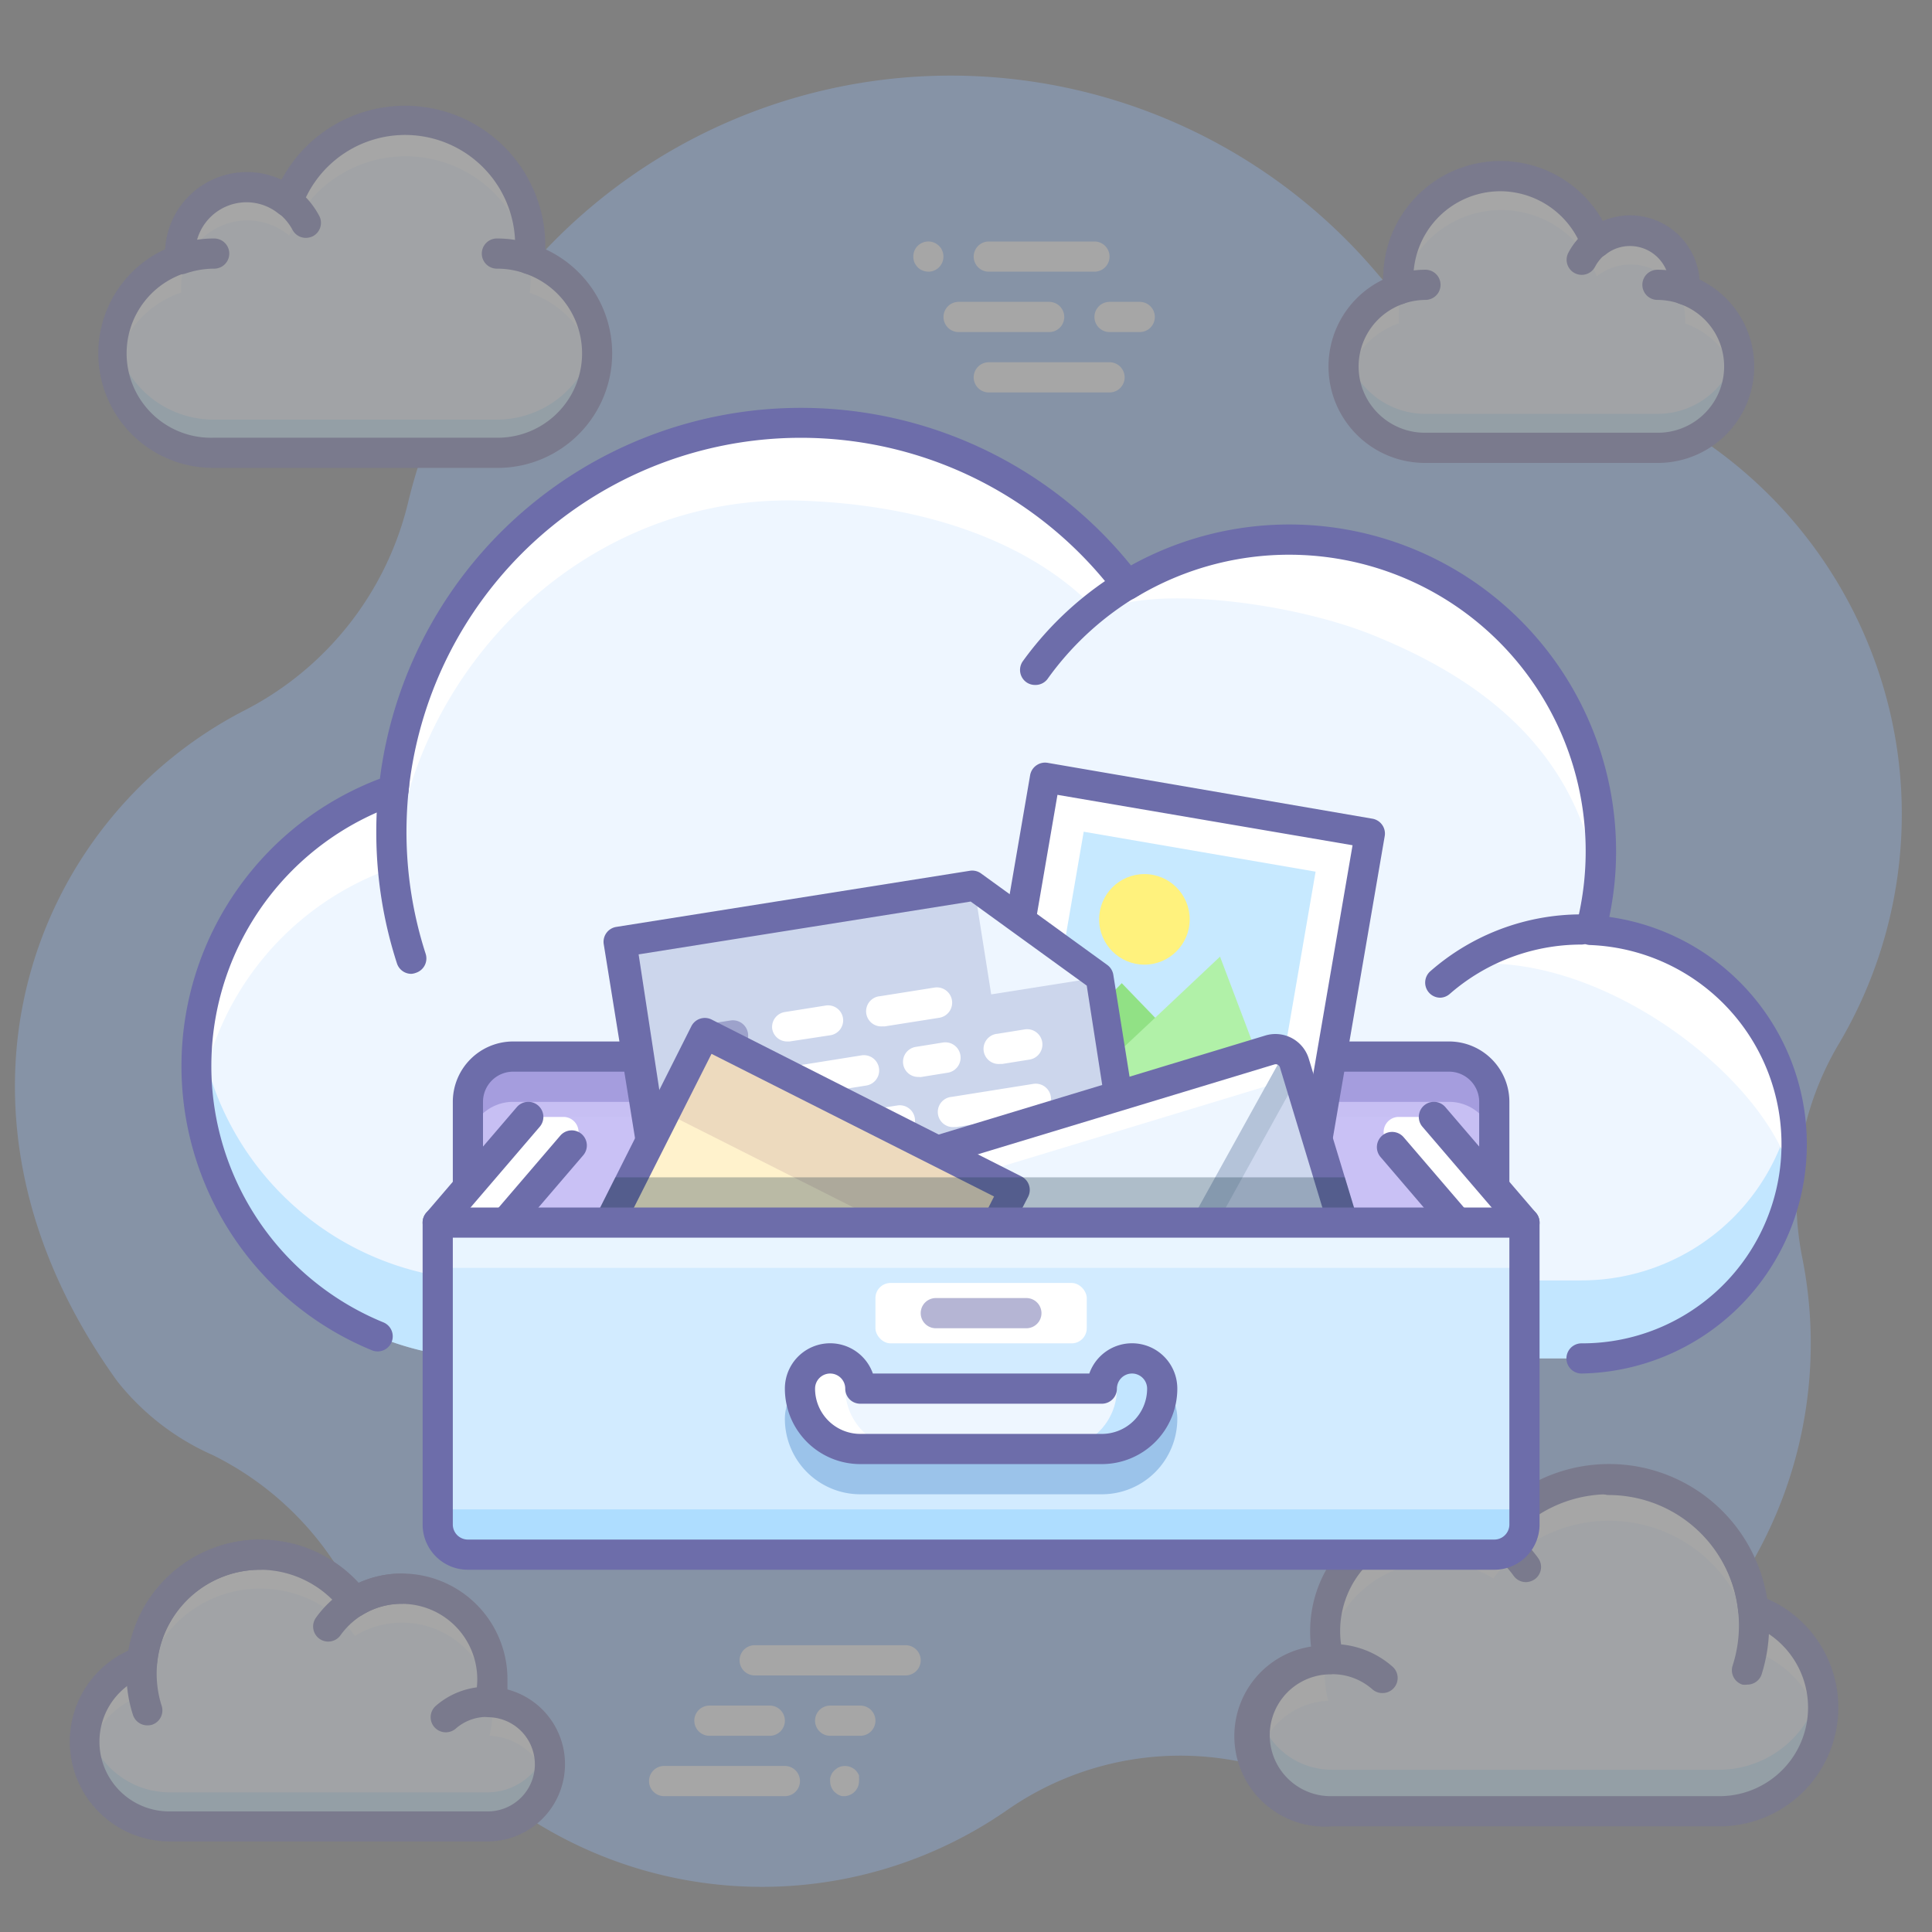 <svg id="_024_Office_Documents" data-name="024_Office &amp; Documents" xmlns="http://www.w3.org/2000/svg" viewBox="0 0 128 128"><rect x="0" y="0" width="128" height="128" fill="#808080" stroke="none"/><defs><style>.cls-1,.cls-13,.cls-18,.cls-20,.cls-24,.cls-26,.cls-4,.cls-9{opacity:0.3;}.cls-2{fill:#95bfff;}.cls-3{fill:#eef6ff;}.cls-4,.cls-7{fill:#5cbeff;}.cls-23,.cls-5{fill:#fff;}.cls-25,.cls-6{fill:#6d6daa;}.cls-8{fill:#c7bff3;}.cls-9{fill:#554dab;}.cls-10{fill:#c9c1f5;}.cls-11{fill:#c7e9ff;}.cls-12{fill:#b1f1a8;}.cls-13{fill:#48bc33;}.cls-14{fill:#fff27d;}.cls-15{fill:#ccd6ec;}.cls-16,.cls-23,.cls-25{opacity:0.5;}.cls-17{fill:#ced8ee;}.cls-18{fill:#7690a8;}.cls-19{fill:#fff2cc;}.cls-20{fill:#c1a29f;}.cls-21{fill:#18374c;}.cls-21,.cls-27{opacity:0.3;}.cls-22{fill:#d2ebff;}.cls-24,.cls-27{fill:#5cbcff;}.cls-26{fill:#1c64b8;}</style></defs><title>024_045</title><g class="cls-1"><path class="cls-2" d="M125.69,49.66a30,30,0,0,0-23.51-25,19.77,19.77,0,0,1-10.94-6.55A37,37,0,0,0,27,33.44,21,21,0,0,1,16.11,47.11C1.94,54.47-5.15,73.57,7.76,91.5a16.59,16.59,0,0,0,6.35,4.91,20.61,20.61,0,0,1,10,10.87,28.48,28.48,0,0,0,42.62,12.64A20.05,20.05,0,0,1,83.38,117a29,29,0,0,0,36-33.8,20.07,20.07,0,0,1,2.5-14.13A29.83,29.83,0,0,0,125.69,49.66Z"/><path class="cls-3" d="M35.07,17.16a6.84,6.84,0,0,0,.06-.91,8.29,8.29,0,0,0-16-2.89,4.37,4.37,0,0,0-2.74-1,4.41,4.41,0,0,0-4.42,4.4c0,.13,0,.25,0,.38A6.59,6.59,0,0,0,14.14,30H32.92a6.6,6.6,0,0,0,2.15-12.84Z"/><path class="cls-4" d="M32.92,27.8H14.14a6.62,6.62,0,0,1-6.53-5.52,7,7,0,0,0-.1,1.12A6.61,6.61,0,0,0,14.14,30H32.92a6.6,6.6,0,0,0,6.62-6.6,7,7,0,0,0-.09-1.12A6.62,6.62,0,0,1,32.92,27.8Z"/><path class="cls-5" d="M12,19.38c0-.13,0-.25,0-.38a4.41,4.41,0,0,1,4.42-4.4,4.37,4.37,0,0,1,2.74,1,8.29,8.29,0,0,1,16,2.89,6.84,6.84,0,0,1-.06.91,6.63,6.63,0,0,1,4.38,5.12,6.38,6.38,0,0,0,.09-1.08,6.61,6.61,0,0,0-4.47-6.24,6.84,6.84,0,0,0,.06-.91,8.29,8.29,0,0,0-16-2.89,4.37,4.37,0,0,0-2.74-1,4.41,4.41,0,0,0-4.42,4.4c0,.13,0,.25,0,.38A6.6,6.6,0,0,0,7.51,23.4a6.38,6.38,0,0,0,.1,1.08A6.61,6.61,0,0,1,12,19.38Z"/><path class="cls-6" d="M32.92,31H14.14a7.59,7.59,0,0,1-3.2-14.49,5.42,5.42,0,0,1,5.41-5.11,5.3,5.3,0,0,1,2.3.51,9.29,9.29,0,0,1,17.48,4.34c0,.09,0,.17,0,.26A7.59,7.59,0,0,1,32.92,31ZM16.35,13.4a3.41,3.41,0,0,0-3.42,3.4c0,.1,0,.19,0,.29a1,1,0,0,1-.66,1A5.59,5.59,0,0,0,14.14,29H32.92a5.59,5.59,0,0,0,1.83-10.89,1,1,0,0,1-.67-1.06,7,7,0,0,0,.05-.8A7.29,7.29,0,0,0,20,13.71a1,1,0,0,1-.67.61,1,1,0,0,1-.89-.18A3.4,3.4,0,0,0,16.35,13.4Z"/><path class="cls-3" d="M32.92,16.8a6.76,6.76,0,0,1,2.17.36"/><path class="cls-6" d="M35.09,18.16a1,1,0,0,1-.33-.05,5.47,5.47,0,0,0-1.84-.31,1,1,0,0,1,0-2,7.63,7.63,0,0,1,2.5.42A1,1,0,0,1,36,17.49,1,1,0,0,1,35.09,18.16Z"/><path class="cls-3" d="M12,17.17a6.58,6.58,0,0,1,2.19-.37"/><path class="cls-6" d="M12,18.17a1,1,0,0,1-.33-1.94,7.46,7.46,0,0,1,2.52-.43,1,1,0,0,1,0,2,5.81,5.81,0,0,0-1.86.31A1,1,0,0,1,12,18.17Z"/><path class="cls-3" d="M19.06,13.33a4.25,4.25,0,0,1,1.2,1.43"/><path class="cls-6" d="M20.27,15.76a1,1,0,0,1-.89-.53,3.56,3.56,0,0,0-.93-1.11,1,1,0,1,1,1.23-1.58,5.56,5.56,0,0,1,1.47,1.76,1,1,0,0,1-.42,1.35A1.11,1.11,0,0,1,20.27,15.76Z"/><path class="cls-3" d="M92.68,19.17a6.06,6.06,0,0,1,0-.75,6.77,6.77,0,0,1,13.11-2.36,3.61,3.61,0,0,1,5.86,2.81c0,.11,0,.21,0,.31a5.39,5.39,0,0,1-1.79,10.49H94.44a5.39,5.39,0,0,1-1.76-10.5Z"/><path class="cls-5" d="M92.68,21.42a6.06,6.06,0,0,1,0-.75,6.77,6.77,0,0,1,13.11-2.36,3.61,3.61,0,0,1,5.86,2.81c0,.11,0,.21,0,.31a5.41,5.41,0,0,1,3.5,4,5.35,5.35,0,0,0-3.5-6.24c0-.1,0-.2,0-.31a3.61,3.61,0,0,0-5.86-2.81,6.77,6.77,0,0,0-13.11,2.36,6.06,6.06,0,0,0,0,.75,5.35,5.35,0,0,0-3.53,6.25A5.39,5.39,0,0,1,92.68,21.42Z"/><path class="cls-4" d="M109.81,27.42H94.44a5.41,5.41,0,0,1-5.29-4.25,5,5,0,0,0-.13,1.1,5.41,5.41,0,0,0,5.42,5.4h15.37a5.41,5.41,0,0,0,5.42-5.4,5,5,0,0,0-.13-1.1A5.41,5.41,0,0,1,109.81,27.42Z"/><path class="cls-6" d="M109.81,30.67H94.44a6.39,6.39,0,0,1-2.8-12.15v-.1a7.77,7.77,0,0,1,14.55-3.78,4.61,4.61,0,0,1,6.41,3.88,6.39,6.39,0,0,1-2.79,12.15Zm-10.4-18a5.77,5.77,0,0,0-5.77,5.75c0,.22,0,.43,0,.64A1,1,0,0,1,93,20.12a4.39,4.39,0,0,0,1.44,8.55h15.37a4.39,4.39,0,0,0,1.46-8.54,1,1,0,0,1-.67-1,1.77,1.77,0,0,0,0-.23,2.61,2.61,0,0,0-2.61-2.6,2.56,2.56,0,0,0-1.62.57,1,1,0,0,1-.89.18,1,1,0,0,1-.67-.61A5.8,5.8,0,0,0,99.41,12.67Z"/><path class="cls-3" d="M94.44,18.87a5.54,5.54,0,0,0-1.78.3"/><path class="cls-6" d="M92.66,20.17a1,1,0,0,1-.32-1.94,6.22,6.22,0,0,1,2.1-.36,1,1,0,0,1,0,2,4.51,4.51,0,0,0-1.45.25A1.26,1.26,0,0,1,92.66,20.17Z"/><path class="cls-3" d="M111.6,19.18a5.3,5.3,0,0,0-1.79-.31"/><path class="cls-6" d="M111.6,20.18a1,1,0,0,1-.33-.06,4.52,4.52,0,0,0-1.46-.25,1,1,0,0,1,0-2,6.38,6.38,0,0,1,2.12.36,1,1,0,0,1-.33,1.95Z"/><path class="cls-3" d="M105.78,16a3.6,3.6,0,0,0-1,1.18"/><path class="cls-6" d="M104.79,18.21a1,1,0,0,1-.88-1.47,4.66,4.66,0,0,1,1.26-1.5,1,1,0,1,1,1.22,1.58,2.65,2.65,0,0,0-.71.85A1,1,0,0,1,104.79,18.21Z"/><path class="cls-5" d="M61.51,18a1.09,1.09,0,0,1-.39-.08,1,1,0,0,1-.32-.21,1.19,1.19,0,0,1-.22-.33,1.07,1.07,0,0,1,0-.76,1,1,0,0,1,.22-.33,1,1,0,0,1,1.41,0,.83.83,0,0,1,.22.33,1,1,0,0,1-.22,1.09A1,1,0,0,1,61.51,18Z"/><path class="cls-5" d="M69.51,22h-6a1,1,0,1,1,0-2h6a1,1,0,0,1,0,2Z"/><path class="cls-5" d="M72.51,18h-7a1,1,0,0,1,0-2h7a1,1,0,0,1,0,2Z"/><path class="cls-5" d="M75.51,22h-2a1,1,0,0,1,0-2h2a1,1,0,0,1,0,2Z"/><path class="cls-5" d="M73.51,26h-8a1,1,0,0,1,0-2h8a1,1,0,0,1,0,2Z"/><path class="cls-5" d="M56,119l-.19,0a.6.6,0,0,1-.19-.06.56.56,0,0,1-.17-.09l-.15-.12A1,1,0,0,1,55,118a1.36,1.36,0,0,1,0-.2,1.27,1.27,0,0,1,.06-.18,1.51,1.51,0,0,1,.09-.18l.13-.15.15-.12a.56.56,0,0,1,.17-.09.6.6,0,0,1,.19-.06,1,1,0,0,1,.58.06,1,1,0,0,1,.32.21.79.79,0,0,1,.12.15,1.62,1.62,0,0,1,.1.18,1.21,1.21,0,0,1,0,.18.68.68,0,0,1,0,.2,1,1,0,0,1-.07.38,1.19,1.19,0,0,1-.22.33,1,1,0,0,1-.32.21A1.09,1.09,0,0,1,56,119Z"/><path class="cls-5" d="M57,115H55a1,1,0,0,1,0-2h2a1,1,0,0,1,0,2Z"/><path class="cls-5" d="M60,111H50a1,1,0,0,1,0-2H60a1,1,0,0,1,0,2Z"/><path class="cls-5" d="M51,115H47a1,1,0,0,1,0-2h4a1,1,0,0,1,0,2Z"/><path class="cls-5" d="M52,119H44a1,1,0,0,1,0-2h8a1,1,0,0,1,0,2Z"/><path class="cls-3" d="M88,109.93a7.49,7.49,0,0,1-.24-1.84,7.32,7.32,0,0,1,11.13-6.27,9.61,9.61,0,0,1,17.23,4.81A6.87,6.87,0,0,1,113.92,120H88.26A5,5,0,0,1,88,109.93Z"/><path class="cls-5" d="M88,112.68a7.49,7.49,0,0,1-.24-1.84,6.4,6.4,0,0,1,.06-.88,5,5,0,0,0-4.44,6.41A5,5,0,0,1,88,112.68Z"/><path class="cls-5" d="M95.13,103.5a7.34,7.34,0,0,1,3.8,1.07,9.61,9.61,0,0,1,17.23,4.81,6.88,6.88,0,0,1,4.49,5.16,6.62,6.62,0,0,0,.15-1.41,6.88,6.88,0,0,0-4.64-6.5,9.61,9.61,0,0,0-17.23-4.81,7.32,7.32,0,0,0-11.13,6.27,7.21,7.21,0,0,0,.14,1.32A7.33,7.33,0,0,1,95.13,103.5Z"/><path class="cls-7" d="M88,107.18c0-.17-.07-.34-.1-.52a4.85,4.85,0,0,0-.08.55Z"/><path class="cls-4" d="M113.92,117.25H88.26a5,5,0,0,1-4.84-3.63,4.93,4.93,0,0,0-.2,1.34,5,5,0,0,0,5,5h25.66a6.88,6.88,0,0,0,6.88-6.87,6.55,6.55,0,0,0-.15-1.34A6.87,6.87,0,0,1,113.92,117.25Z"/><path class="cls-6" d="M113.92,121H88.26a6,6,0,0,1-1.4-11.91,8.51,8.51,0,0,1-.06-1,8.32,8.32,0,0,1,11.88-7.54,10.61,10.61,0,0,1,18.4,5.37A7.87,7.87,0,0,1,113.92,121ZM95.13,101.75A6.31,6.31,0,0,0,89,109.68a1,1,0,0,1-.93,1.25,4,4,0,0,0,.18,8.07h25.66a5.87,5.87,0,0,0,1.92-11.42,1,1,0,0,1-.67-.84,8.62,8.62,0,0,0-15.45-4.32,1,1,0,0,1-1.31.26A6.29,6.29,0,0,0,95.13,101.75Z"/><path class="cls-6" d="M115.75,111.61a1.06,1.06,0,0,1-.31,0,1,1,0,0,1-.65-1.26,8.64,8.64,0,0,0-8.2-11.3,1,1,0,0,1,0-2,10.64,10.64,0,0,1,10.62,10.63,10.77,10.77,0,0,1-.51,3.29A1,1,0,0,1,115.75,111.61Z"/><path class="cls-6" d="M91.58,112.17a1,1,0,0,1-.66-.25,4,4,0,0,0-2.66-1,1,1,0,0,1,0-2,6,6,0,0,1,4,1.5,1,1,0,0,1,.09,1.41A1,1,0,0,1,91.58,112.17Z"/><path class="cls-6" d="M101.09,104.82a1,1,0,0,1-.81-.42,6.35,6.35,0,0,0-5.15-2.65,1,1,0,0,1,0-2,8.37,8.37,0,0,1,6.78,3.48,1,1,0,0,1-.23,1.4A1.06,1.06,0,0,1,101.09,104.82Z"/><path class="cls-3" d="M32.43,112.76a6.25,6.25,0,0,0,.19-1.51,6,6,0,0,0-9.1-5.12,7.86,7.86,0,0,0-14.1,3.93A5.62,5.62,0,0,0,11.25,121h21a4.12,4.12,0,0,0,.18-8.24Z"/><path class="cls-5" d="M32.43,115a6.25,6.25,0,0,0,.19-1.51,5.79,5.79,0,0,0,0-.72,4.11,4.11,0,0,1,3.79,4.1,4,4,0,0,1-.16,1.15A4.12,4.12,0,0,0,32.43,115Z"/><path class="cls-5" d="M26.63,107.5a6,6,0,0,0-3.11.88,7.86,7.86,0,0,0-14.1,3.93,5.66,5.66,0,0,0-3.68,4.22,6.23,6.23,0,0,1-.11-1.15,5.62,5.62,0,0,1,3.79-5.32,7.86,7.86,0,0,1,14.1-3.93,6,6,0,0,1,9.1,5.12,5.6,5.6,0,0,1-.11,1.09A6,6,0,0,0,26.63,107.5Z"/><path class="cls-7" d="M32.43,110.51c0-.14,0-.28.08-.42,0,.14.05.29.07.44Z"/><path class="cls-4" d="M11.25,118.75h21a4.12,4.12,0,0,0,4-3,4,4,0,0,1,.16,1.1A4.11,4.11,0,0,1,32.25,121h-21a5.62,5.62,0,0,1-5.62-5.62,5.7,5.7,0,0,1,.11-1.1A5.64,5.64,0,0,0,11.25,118.75Z"/><path class="cls-6" d="M32.25,122h-21a6.62,6.62,0,0,1-2.74-12.65,8.86,8.86,0,0,1,15.26-4.48,6.87,6.87,0,0,1,2.85-.62,7,7,0,0,1,7,7c0,.23,0,.46,0,.68A5.12,5.12,0,0,1,32.25,122Zm-15-18a6.85,6.85,0,0,0-6.84,6.17,1,1,0,0,1-.67.84,4.62,4.62,0,0,0,1.51,9h21a3.12,3.12,0,0,0,.13-6.24,1,1,0,0,1-.92-1.25,5.06,5.06,0,0,0,.16-1.26,5,5,0,0,0-5-5A4.94,4.94,0,0,0,24,107a1,1,0,0,1-1.32-.25A6.82,6.82,0,0,0,17.25,104Z"/><path class="cls-6" d="M9.76,114.31a1,1,0,0,1-.95-.69,8.72,8.72,0,0,1-.43-2.74A8.88,8.88,0,0,1,17.25,102a1,1,0,0,1,0,2,6.88,6.88,0,0,0-6.87,6.88,7,7,0,0,0,.33,2.13,1,1,0,0,1-.64,1.26A1.1,1.1,0,0,1,9.76,114.31Z"/><path class="cls-6" d="M29.53,114.77a1,1,0,0,1-.75-.34,1,1,0,0,1,.09-1.41,5.14,5.14,0,0,1,3.38-1.27,1,1,0,0,1,0,2,3.12,3.12,0,0,0-2.06.78A1,1,0,0,1,29.53,114.77Z"/><path class="cls-6" d="M21.75,108.76a1,1,0,0,1-.59-.19,1,1,0,0,1-.23-1.39,7,7,0,0,1,5.69-2.93,1,1,0,1,1,0,2,5,5,0,0,0-4.06,2.09A1,1,0,0,1,21.75,108.76Z"/></g><path class="cls-3" d="M105.39,61.61A20.65,20.65,0,0,0,74.68,38.76,27.12,27.12,0,0,0,26.07,52.32,19.37,19.37,0,0,0,32.39,90h72.39a14.2,14.2,0,0,0,.61-28.39Z"/><g class="cls-1"><path class="cls-7" d="M104.78,84.83H32.39A19.37,19.37,0,0,1,13.19,68,18.64,18.64,0,0,0,13,70.63,19.38,19.38,0,0,0,32.39,90h72.39A14.22,14.22,0,0,0,119,75.79a14.76,14.76,0,0,0-.24-2.59A14.22,14.22,0,0,1,104.78,84.83Z"/></g><path class="cls-5" d="M26.07,57.49c1.41-13.66,13-24.8,27-24.32,9.48.32,16.05,3.44,19.72,7.43,3.12-1.89,12.7-.76,18.25,1.51S104.63,48.82,105.9,59a20.28,20.28,0,0,0,.17-2.6A20.65,20.65,0,0,0,74.68,38.76,27.12,27.12,0,0,0,26.07,52.32,19.38,19.38,0,0,0,13,70.63a19.62,19.62,0,0,0,.19,2.55A19.39,19.39,0,0,1,26.07,57.49Z"/><path class="cls-5" d="M97,63.91c9.38-1,20.59,8,21.78,14.46a14.65,14.65,0,0,0,.24-2.58,14.18,14.18,0,0,0-12.93-14.11C103.7,61.68,99,62.45,97,63.91Z"/><path class="cls-6" d="M104.78,91a1,1,0,0,1,0-2,13.2,13.2,0,0,0,.56-26.39,1,1,0,0,1-.76-.4,1,1,0,0,1-.16-.85A19.65,19.65,0,0,0,75.2,39.61a1,1,0,0,1-1.31-.25A26.13,26.13,0,0,0,27.07,52.43a1,1,0,0,1-.67.84,18.35,18.35,0,0,0-1,34.34,1,1,0,0,1-.76,1.85,20.36,20.36,0,0,1,.53-37.87A28.12,28.12,0,0,1,74.93,37.46a21.65,21.65,0,0,1,32.14,19,21.21,21.21,0,0,1-.45,4.29A15.2,15.2,0,0,1,104.78,91Z"/><path class="cls-6" d="M27.25,64.52a1,1,0,0,1-.95-.69,28.13,28.13,0,0,1-1.37-8.71,28.87,28.87,0,0,1,.18-3.23A1,1,0,0,1,26.22,51a1,1,0,0,1,.88,1.1,27.47,27.47,0,0,0-.17,3,26.27,26.27,0,0,0,1.27,8.09,1,1,0,0,1-.64,1.26A1.06,1.06,0,0,1,27.25,64.52Z"/><path class="cls-6" d="M95.42,66.1a1,1,0,0,1-.66-1.75,15.19,15.19,0,0,1,10-3.77,1,1,0,0,1,0,2,13.26,13.26,0,0,0-8.71,3.27A1,1,0,0,1,95.42,66.1Z"/><path class="cls-6" d="M68.57,45.38A1,1,0,0,1,68,45.2a1,1,0,0,1-.23-1.4,22.12,22.12,0,0,1,6.73-6.12,1,1,0,0,1,1,1.73A19.81,19.81,0,0,0,69.39,45,1,1,0,0,1,68.57,45.38Z"/><path class="cls-8" d="M34,70H96a3,3,0,0,1,3,3V90a0,0,0,0,1,0,0H31a0,0,0,0,1,0,0V73A3,3,0,0,1,34,70Z"/><path class="cls-9" d="M96,70H34a3,3,0,0,0-3,3v3a3,3,0,0,1,3-3H96a3,3,0,0,1,3,3V73A3,3,0,0,0,96,70Z"/><path class="cls-6" d="M99,91a1,1,0,0,1-1-1V73a2,2,0,0,0-2-2H34a2,2,0,0,0-2,2V90a1,1,0,0,1-2,0V73a4,4,0,0,1,4-4H96a4,4,0,0,1,4,4V90A1,1,0,0,1,99,91Z"/><polygon class="cls-10" points="35 74 29 81 101 81 95 74 35 74"/><rect class="cls-5" x="66.18" y="54.09" width="23.63" height="21.83" transform="translate(0.71 130.84) rotate(-80.23)"/><rect class="cls-11" x="70.36" y="56.32" width="15.59" height="15.59" transform="translate(1.71 130.25) rotate(-80.23)"/><polygon class="cls-12" points="84.51 73.11 69.15 70.47 74.32 65.14 76.53 67.43 80.83 63.38 84.51 73.11"/><polygon class="cls-13" points="69.15 70.47 74.32 65.14 76.53 67.43 72.65 71.07 69.15 70.47"/><circle class="cls-14" cx="75.82" cy="60.91" r="3"/><path class="cls-6" d="M86.75,79.5l-.17,0-21.51-3.7a1,1,0,0,1-.82-1.16l4-23.29a1,1,0,0,1,.41-.64,1,1,0,0,1,.75-.17l21.51,3.7a1,1,0,0,1,.82,1.16l-4,23.29a1,1,0,0,1-.41.64A1,1,0,0,1,86.75,79.5ZM66.39,74l19.55,3.36L89.61,56,70.06,52.66Z"/><polygon class="cls-15" points="75.47 81 72.88 64.74 64.53 58.68 41.1 62.4 44.06 81 75.47 81"/><polygon class="cls-3" points="64.53 58.68 65.67 65.88 72.88 64.74 64.53 58.68"/><path class="cls-6" d="M75.47,82a1,1,0,0,1-1-.84L72,65.3l-7.69-5.57-22,3.5L45,80.84a1,1,0,1,1-2,.32l-3-18.6a1,1,0,0,1,.83-1.15l23.43-3.72a1,1,0,0,1,.74.18l8.36,6.06a1,1,0,0,1,.4.65l2.59,16.26A1,1,0,0,1,75.62,82Z"/><path class="cls-5" d="M52.16,69a1,1,0,0,1-1-.84A1,1,0,0,1,52,67.05l2.7-.43a1,1,0,0,1,1.15.83A1,1,0,0,1,55,68.59L52.31,69Z"/><path class="cls-5" d="M58.46,68a1,1,0,0,1-.15-2l3.6-.57a1,1,0,1,1,.32,2L58.62,68Z"/><path class="cls-5" d="M52.73,72.64a1,1,0,0,1-.16-2l4.51-.72a1,1,0,0,1,.31,2l-4.5.72Z"/><path class="cls-5" d="M60.84,71.35a1,1,0,0,1-1-.84,1,1,0,0,1,.83-1.15l1.8-.29a1,1,0,1,1,.32,2l-1.8.29Z"/><path class="cls-5" d="M66.24,70.49a1,1,0,0,1-.15-2l1.8-.29a1,1,0,1,1,.32,2l-1.81.29Z"/><path class="cls-5" d="M53.3,76.24a1,1,0,0,1-.15-2l6.3-1a1,1,0,0,1,.32,2l-6.31,1Z"/><path class="cls-5" d="M63.21,74.67a1,1,0,0,1-.15-2l5.4-.86a1,1,0,1,1,.32,2l-5.41.86Z"/><path class="cls-5" d="M53.87,79.85a1,1,0,0,1-.15-2l2.7-.43a1,1,0,1,1,.32,2L54,79.83Z"/><path class="cls-5" d="M60.18,78.84a1,1,0,0,1-.15-2l9-1.44a1,1,0,0,1,.31,2l-9,1.43Z"/><g class="cls-16"><path class="cls-6" d="M47.65,69.75a1,1,0,0,1-.16-2l.91-.14a1,1,0,1,1,.31,2l-.9.15Z"/><path class="cls-6" d="M48.22,73.35a1,1,0,0,1-.15-2l.9-.15a1,1,0,0,1,.31,2l-.9.14Z"/><path class="cls-6" d="M48.8,77a1,1,0,0,1-.16-2l.9-.14a1,1,0,1,1,.32,2L49,77Z"/><path class="cls-6" d="M49.37,80.56a1,1,0,0,1-.16-2l.9-.15a1,1,0,0,1,1.15.83,1,1,0,0,1-.83,1.15l-.9.14Z"/></g><path class="cls-17" d="M55.35,81H89L85.75,70.43a1.28,1.28,0,0,0-1.6-.87L55.83,78.15A1.29,1.29,0,0,0,55,79.77Z"/><path class="cls-18" d="M54.93,80.48l1,.52H80.66l5.53-10a.93.93,0,0,0-.35-1.26.9.9,0,0,0-1.24.35L55.75,78.84a.9.9,0,0,0-1.22.4A.93.93,0,0,0,54.93,80.48Z"/><polygon class="cls-3" points="78.85 81 85.13 69.66 55.07 78.78 59.38 81 78.85 81"/><polygon class="cls-5" points="83.84 71.98 85.13 69.66 55.07 78.78 57.43 79.99 83.84 71.98"/><path class="cls-6" d="M89,82a1,1,0,0,1-1-.71L84.8,70.72a.29.29,0,0,0-.36-.2L56.12,79.1a.3.3,0,0,0-.18.38l.37,1.23a1,1,0,1,1-1.91.58L54,80.06a2.3,2.3,0,0,1,1.52-2.87L83.85,68.6a2.31,2.31,0,0,1,2.86,1.54l3.21,10.57A1,1,0,0,1,89.25,82,1,1,0,0,1,89,82Z"/><polygon class="cls-19" points="66.13 81 67.22 78.83 46.7 68.48 40.38 81 66.13 81"/><polygon class="cls-20" points="66.11 81 67.22 78.83 46.7 68.48 44.02 73.68 58.54 81 66.11 81"/><path class="cls-6" d="M40.38,82a.91.91,0,0,1-.45-.11,1,1,0,0,1-.44-1.34L45.8,68a1,1,0,0,1,1.35-.45L67.67,77.94a1,1,0,0,1,.45,1.34L67,81.45a1,1,0,0,1-1.79-.9l.65-1.28L47.14,69.82,41.27,81.45A1,1,0,0,1,40.38,82Z"/><path class="cls-21" d="M89.92,80.71,89.1,78H40.77l-1.28,2.55a.9.9,0,0,0-.1.45H90A1,1,0,0,0,89.92,80.71Z"/><path class="cls-5" d="M35,74l-6,7h4.5l4.59-5.35A1,1,0,0,0,37.33,74Z"/><path class="cls-5" d="M91.91,75.65,96.5,81H101l-6-7H92.67A1,1,0,0,0,91.91,75.65Z"/><path class="cls-6" d="M29,82a1,1,0,0,1-.76-1.65l6-7a1,1,0,0,1,1.52,1.3l-6,7A1,1,0,0,1,29,82Z"/><path class="cls-6" d="M33.5,82a1,1,0,0,1-.76-1.65l4.38-5.11a1,1,0,0,1,1.52,1.3l-4.38,5.11A1,1,0,0,1,33.5,82Z"/><path class="cls-6" d="M96.5,82a1,1,0,0,1-.76-.35l-4.28-5A1,1,0,1,1,93,75.35l4.29,5A1,1,0,0,1,96.5,82Z"/><path class="cls-6" d="M101,82a1,1,0,0,1-.76-.35l-6-7a1,1,0,1,1,1.52-1.3l6,7A1,1,0,0,1,101,82Z"/><path class="cls-22" d="M29,101V81h72v20a2,2,0,0,1-2,2H31A2,2,0,0,1,29,101Z"/><rect class="cls-23" x="29" y="81" width="72" height="3"/><path class="cls-24" d="M31,103H99a2,2,0,0,0,2-2v-1H29v1A2,2,0,0,0,31,103Z"/><path class="cls-6" d="M99,104H31a3,3,0,0,1-3-3V81a1,1,0,0,1,1-1h72a1,1,0,0,1,1,1v20A3,3,0,0,1,99,104ZM30,82v19a1,1,0,0,0,1,1H99a1,1,0,0,0,1-1V82Z"/><rect class="cls-5" x="58" y="85" width="14" height="4" rx="1"/><path class="cls-25" d="M68,88H62a1,1,0,0,1,0-2h6a1,1,0,0,1,0,2Z"/><path class="cls-26" d="M73,99H57a5,5,0,0,1-5-5,3,3,0,0,1,5.83-1H72.17A3,3,0,0,1,78,94,5,5,0,0,1,73,99Z"/><path class="cls-3" d="M73,96H57a4,4,0,0,1-4-4,2,2,0,0,1,4,0H73a2,2,0,0,1,4,0A4,4,0,0,1,73,96Z"/><path class="cls-27" d="M75,90a2,2,0,0,0-1.5.69A2,2,0,0,1,74,92a4,4,0,0,1-4,4h3a4,4,0,0,0,4-4A2,2,0,0,0,75,90Z"/><path class="cls-5" d="M56,92a2,2,0,0,1,.5-1.31A2,2,0,0,0,53,92a4,4,0,0,0,4,4h3A4,4,0,0,1,56,92Z"/><path class="cls-6" d="M73,97H57a5,5,0,0,1-5-5,3,3,0,0,1,5.83-1H72.17A3,3,0,0,1,78,92,5,5,0,0,1,73,97ZM55,91a1,1,0,0,0-1,1,3,3,0,0,0,3,3H73a3,3,0,0,0,3-3,1,1,0,0,0-2,0,1,1,0,0,1-1,1H57a1,1,0,0,1-.71-.29A1,1,0,0,1,56,92,1,1,0,0,0,55,91Z"/></svg>